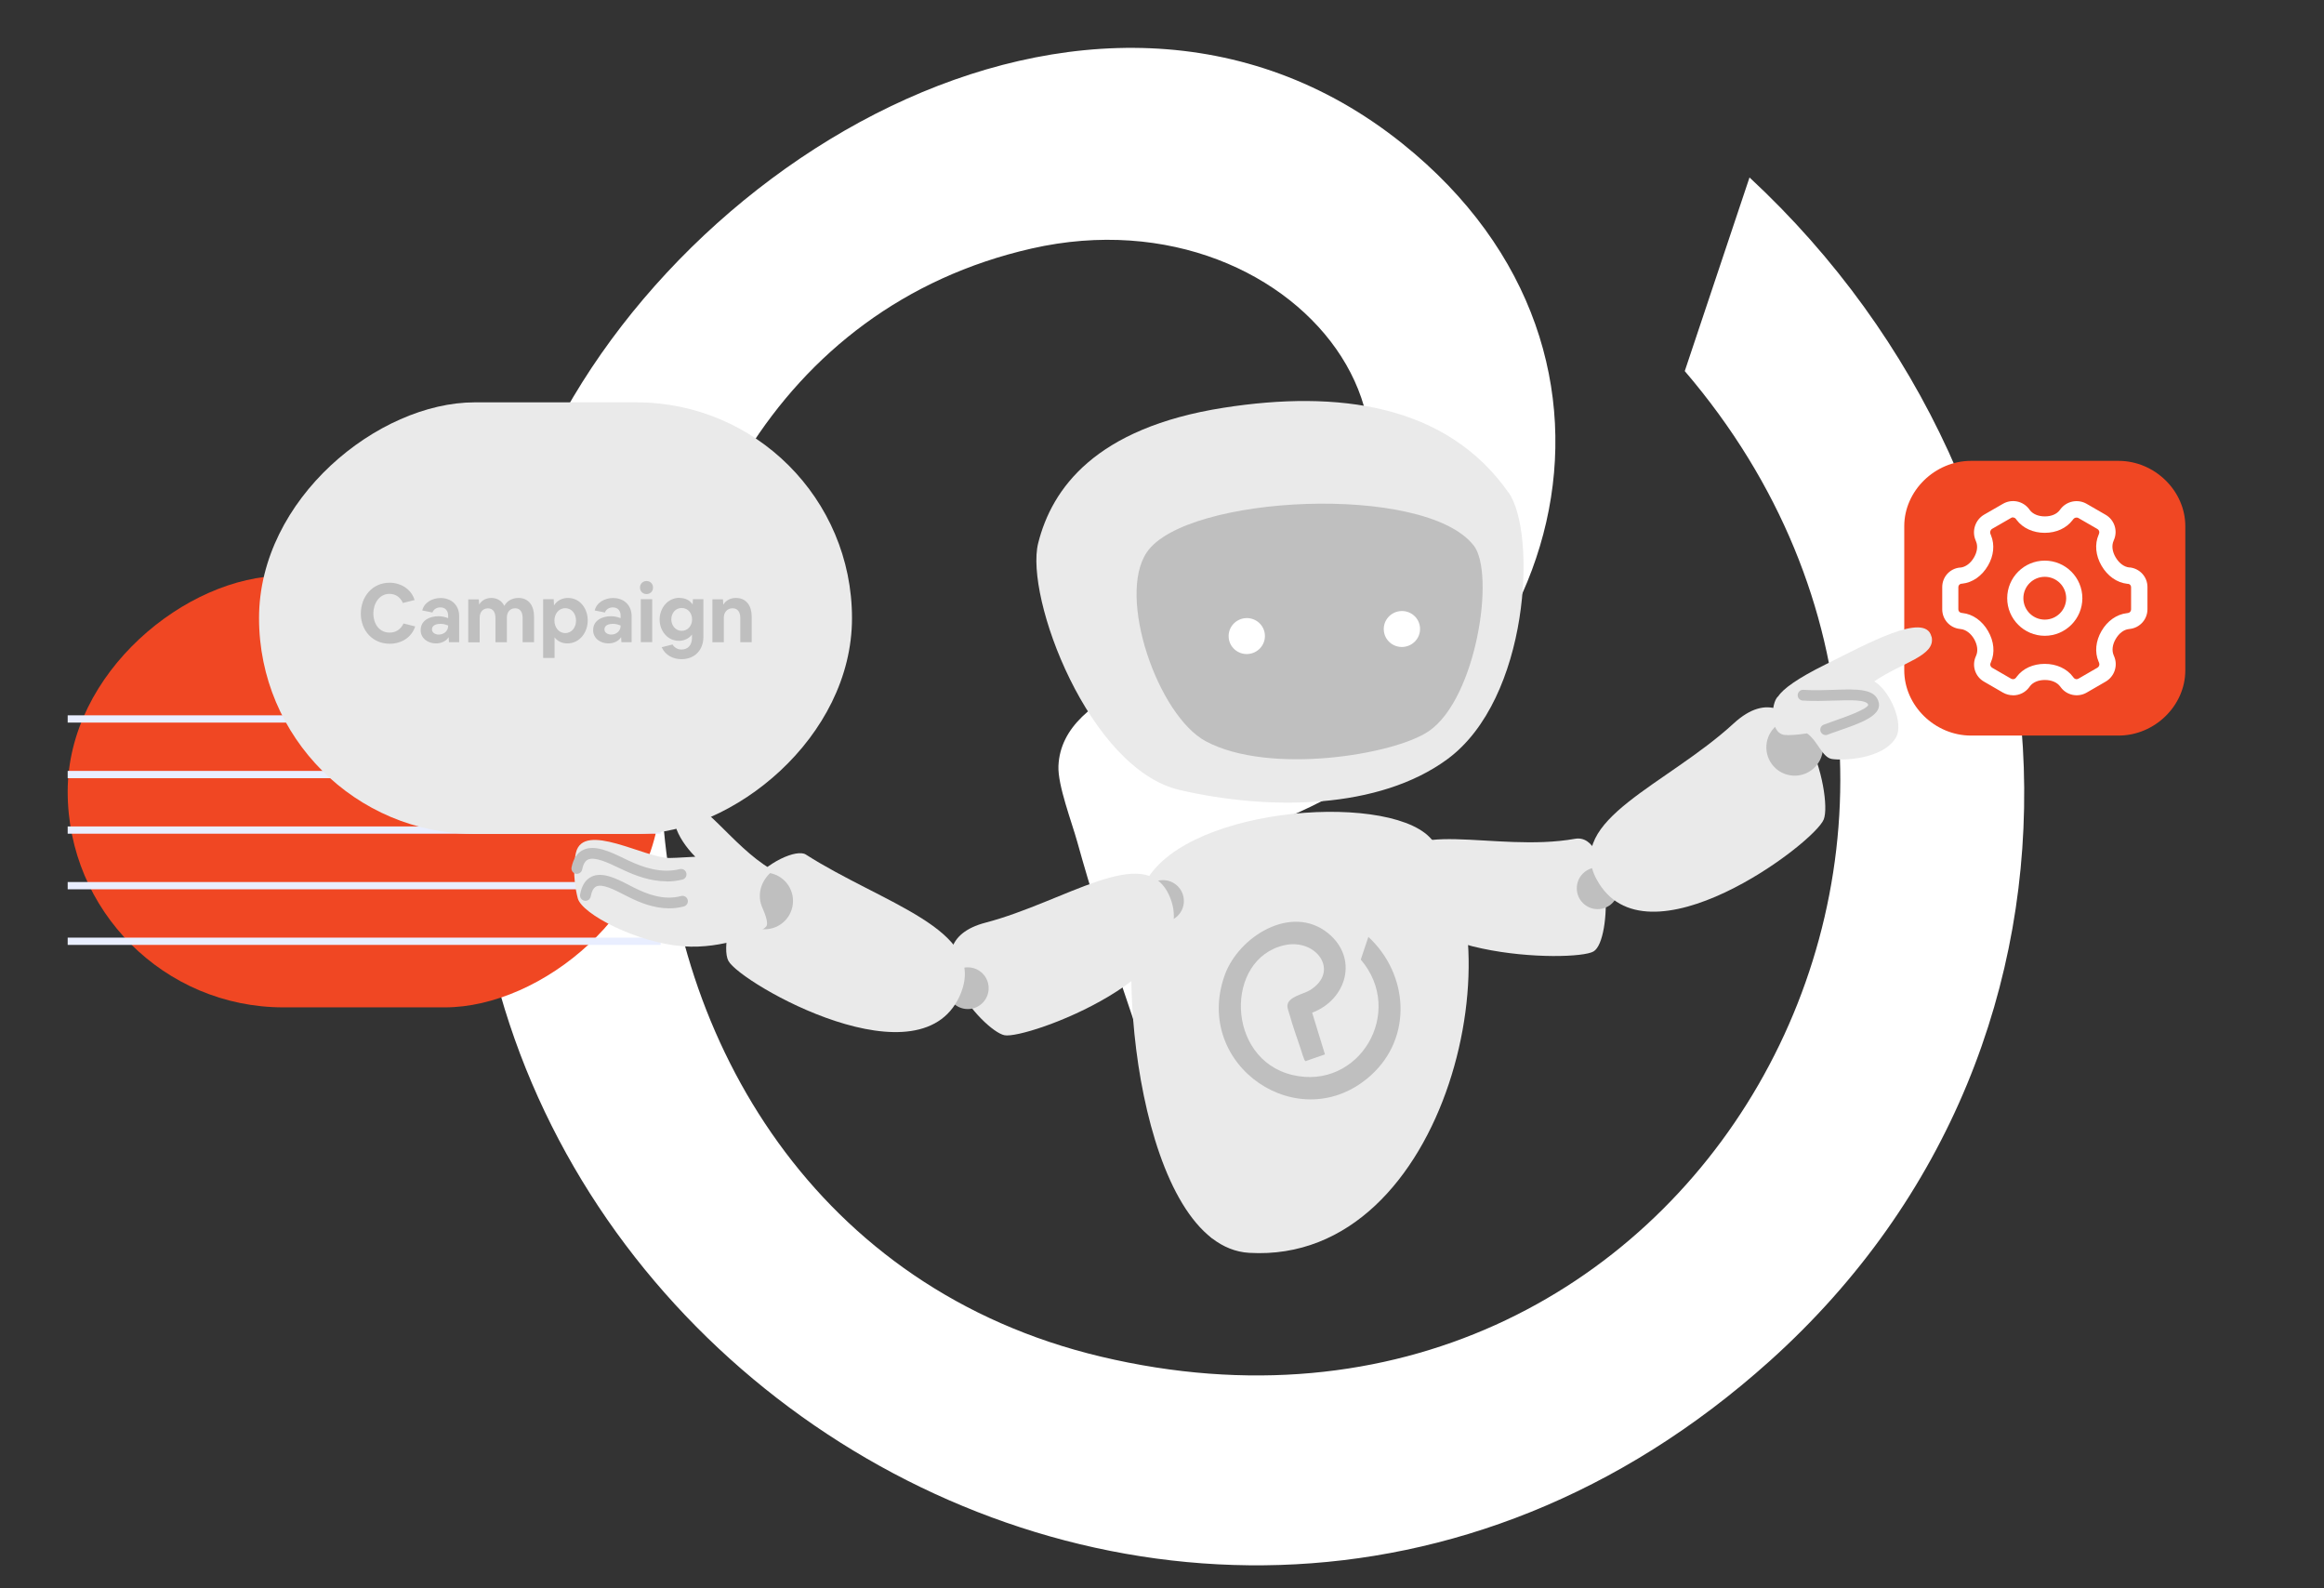 <?xml version="1.0" encoding="UTF-8"?>
<svg id="Layer_1" xmlns="http://www.w3.org/2000/svg" version="1.1" viewBox="0 0 342 233.67">
  <rect x="0" y="0" width="342" height="233.67" fill="#333333" stroke="none"/>
  <!-- Generator: Adobe Illustrator 29.4.0, SVG Export Plug-In . SVG Version: 2.1.0 Build 152)  -->
  <defs>
    <style>
      .st0, .st1 {
        fill: #fff;
      }

      .st1 {
        fill-rule: evenodd;
      }

      .st2 {
        fill: #bfbfbf;
      }

      .st3 {
        fill: #f04723;
      }

      .st4 {
        fill: #eaeaea;
      }

      .st5 {
        fill: #e9eeff;
      }

      .st6 {
        fill: #bfbfbf;
      }
    </style>
  </defs>
  <path class="st0" d="M186.92,121.26l16.04,52.39-24.48,8.55c-1.63-.49-5.05-12.65-5.9-15.18-4.65-13.81-10.17-29.16-14.02-43.05-.85-3.07-2.92-8.43-2.8-11.26.48-11.59,20.18-14.6,28.43-19.72,38.16-23.65,7.84-65.58-32.4-56.42-75.05,17.09-73.5,143.13,10.22,163.04,86.95,20.67,142.42-79,85.92-145.01l9.53-28.49c50.63,47,56.01,126.51,2.98,174.14-89.09,80.02-224.65-12.59-183.46-126.36C94.48,25.56,160.63-15.54,206.37,21.12c39.14,31.36,23.82,83.78-19.45,100.14Z"/>
  <g>
    <path class="st3" d="M321.59,77.42v21.21c0,5.2-4.5,9.6-9.83,9.6h-21.7c-5.32,0-9.83-4.4-9.83-9.6v-21.21c0-5.2,4.51-9.61,9.83-9.61h21.7c5.32,0,9.83,4.4,9.83,9.61Z"/>
    <path class="st0" d="M296.23,102.3c-.5,0-1.01-.13-1.47-.39l-2.8-1.62c-1.29-.74-1.81-2.33-1.21-3.69l.06-.14c.3-.69.19-1.57-.29-2.42-.49-.85-1.23-1.4-1.97-1.48l-.14-.02c-1.48-.16-2.59-1.4-2.59-2.89v-3.27c0-1.49,1.11-2.72,2.59-2.87h.11c.75-.09,1.49-.64,1.98-1.5.47-.81.58-1.66.3-2.33l-.09-.23c-.56-1.38-.01-2.98,1.28-3.73l2.78-1.6c1.29-.74,2.93-.41,3.83.78l.11.15c.44.59,1.25.93,2.21.93s1.74-.33,2.18-.91l.13-.17c.9-1.18,2.55-1.51,3.84-.77l2.79,1.61c1.29.74,1.82,2.33,1.23,3.7l-.06.15c-.3.69-.19,1.56.3,2.4.5.86,1.24,1.42,1.99,1.5h.11c1.48.17,2.59,1.4,2.59,2.88v3.27c0,1.49-1.11,2.73-2.59,2.9l-.15.02c-.74.08-1.45.62-1.94,1.47-.48.82-.58,1.68-.3,2.36l.08.19c.58,1.37.04,2.96-1.25,3.71l-2.8,1.62c-1.29.74-2.93.4-3.81-.79l-.09-.12c-.45-.6-1.26-.95-2.24-.95s-1.77.34-2.21.93l-.11.15c-.57.77-1.46,1.18-2.36,1.18ZM296.24,76.12c-.1,0-.19.02-.28.08l-2.78,1.6c-.27.15-.38.48-.26.77l.09.23c.55,1.36.39,2.97-.45,4.41-.89,1.54-2.28,2.51-3.81,2.67h-.11c-.26.04-.45.25-.45.51v3.27c0,.27.2.49.47.52h0l.14.02c1.51.16,2.89,1.13,3.77,2.66.87,1.51,1.03,3.17.42,4.56l-.06.14c-.11.25-.01.54.22.68l2.8,1.62c.25.14.56.08.73-.15l.11-.15c.9-1.2,2.4-1.88,4.12-1.88s3.26.7,4.16,1.92l.09.12c.16.22.47.28.7.14l2.8-1.62c.25-.14.35-.45.24-.72l-.08-.19c-.58-1.37-.42-3,.43-4.47.87-1.51,2.24-2.47,3.74-2.64l.15-.02c.27-.03.47-.26.47-.53v-3.27c0-.26-.19-.48-.45-.5h-.11c-1.53-.17-2.91-1.14-3.8-2.68-.86-1.49-1.02-3.15-.42-4.53l.06-.15c.11-.26.01-.56-.23-.7l-2.79-1.61c-.25-.15-.58-.08-.76.15l-.13.17c-.9,1.17-2.38,1.85-4.08,1.85s-3.22-.69-4.12-1.88l-.11-.15c-.11-.15-.28-.23-.45-.23Z"/>
    <path class="st0" d="M300.91,93.55c-3.05,0-5.53-2.48-5.53-5.53s2.48-5.53,5.53-5.53,5.53,2.48,5.53,5.53-2.48,5.53-5.53,5.53ZM300.91,84.87c-1.74,0-3.15,1.41-3.15,3.15s1.41,3.15,3.15,3.15,3.15-1.41,3.15-3.15-1.41-3.15-3.15-3.15Z"/>
  </g>
  <path class="st4" d="M204.92,128.22c.96-8.36,14.96-2.68,26.85-4.8,5.44-.97,5.52,14.91,2.74,16.57-2.78,1.66-31.08,1.13-29.59-11.77Z"/>
  <circle class="st2" cx="235.11" cy="130.7" r="3.07"/>
  <path class="st4" d="M234.94,129.36c-4.65-8.72,10.31-13.84,20.19-22.92,9.88-9.07,14.59,10.62,13.26,14.11-1.33,3.5-26.28,22.25-33.45,8.8Z"/>
  <circle class="st2" cx="264.1" cy="109.96" r="4.17" transform="translate(113.25 353.03) rotate(-80.78)"/>
  <path class="st4" d="M168.14,130.7c-4.38,10.79-.36,52.7,15.69,53.64,29.58,1.73,39.91-47.62,26.54-61.17-6.68-6.77-37.42-4.32-42.23,7.53Z"/>
  <g>
    <rect class="st3" x="21.84" y="72.84" width="63.5" height="87.26" rx="31.75" ry="31.75" transform="translate(170.06 62.88) rotate(90)"/>
    <g>
      <rect class="st5" x="9.96" y="105.25" width="87.26" height="1.07"/>
      <rect class="st5" x="9.96" y="113.43" width="87.26" height="1.07"/>
      <rect class="st5" x="9.96" y="121.6" width="87.26" height="1.07"/>
      <rect class="st5" x="9.96" y="129.78" width="87.26" height="1.07"/>
      <rect class="st5" x="9.96" y="137.96" width="87.26" height="1.07"/>
    </g>
    <rect class="st4" x="50" y="47.32" width="63.5" height="87.26" rx="31.75" ry="31.75" transform="translate(172.7 9.2) rotate(90)"/>
    <g>
      <path class="st2" d="M57.33,85.74c1.64,0,3.19.92,3.68,2.55l-1.72.43c-.37-.83-1.05-1.34-1.98-1.34-1.54,0-2.37,1.47-2.37,2.89s.8,2.81,2.4,2.81c.93,0,1.65-.5,2.04-1.34l1.72.43c-.54,1.65-2.05,2.55-3.76,2.55-2.49,0-4.24-1.93-4.24-4.43s1.69-4.55,4.24-4.55Z"/>
      <path class="st2" d="M61.91,92.69c0-1.41,1.34-2.02,2.6-2.02.53,0,.95.1,1.44.28v-.37c0-.71-.41-1.21-1.14-1.21-.52,0-.99.25-1.17.75l-1.5-.3c.28-1.21,1.53-1.83,2.69-1.83,1.58,0,2.74,1.02,2.74,2.67v3.83h-1.5l-.05-.74c-.38.63-1.15.92-1.87.92-1.15,0-2.25-.72-2.25-1.98ZM64.57,93.37c.73,0,1.38-.5,1.38-1.28v-.06c-.18-.07-.36-.13-.56-.18-.2-.04-.4-.06-.6-.06-.52,0-1.22.18-1.22.81,0,.54.54.77,1.01.77Z"/>
      <path class="st2" d="M70.46,88.16l.05.8c.38-.65,1.05-.98,1.8-.98.83,0,1.55.42,1.9,1.17.42-.77,1.22-1.17,2.08-1.17,1.57,0,2.3,1.22,2.3,2.71v3.8h-1.68v-3.58c0-.71-.28-1.41-1.09-1.41s-1.23.61-1.23,1.37v3.63h-1.68v-3.58c0-.71-.28-1.41-1.09-1.41s-1.23.61-1.23,1.37v3.63h-1.68v-6.32h1.54Z"/>
      <path class="st2" d="M81.48,88.16l.05.92c.44-.72,1.21-1.1,2.05-1.1,1.8,0,2.91,1.59,2.91,3.31s-1.15,3.38-3.01,3.38c-.74,0-1.41-.3-1.87-.89v3.03h-1.68v-8.65h1.54ZM81.59,91.32c0,.92.59,1.83,1.59,1.83s1.59-.89,1.59-1.83-.57-1.83-1.59-1.83-1.59.89-1.59,1.83Z"/>
      <path class="st2" d="M87.29,92.69c0-1.41,1.34-2.02,2.6-2.02.53,0,.95.1,1.44.28v-.37c0-.71-.41-1.21-1.14-1.21-.52,0-.99.25-1.17.75l-1.5-.3c.28-1.21,1.53-1.83,2.69-1.83,1.58,0,2.74,1.02,2.74,2.67v3.83h-1.5l-.05-.74c-.38.63-1.15.92-1.87.92-1.15,0-2.25-.72-2.25-1.98ZM89.95,93.37c.73,0,1.38-.5,1.38-1.28v-.06c-.18-.07-.36-.13-.56-.18-.2-.04-.4-.06-.6-.06-.52,0-1.22.18-1.22.81,0,.54.54.77,1.01.77Z"/>
      <path class="st2" d="M94.18,86.45c0-.54.41-.96.96-.96s.96.4.96.96-.41.96-.96.96-.96-.42-.96-.96ZM94.3,88.16h1.68v6.32h-1.68v-6.32Z"/>
      <path class="st2" d="M100.01,87.98c.79,0,1.46.3,1.92.96l.04-.78h1.54v5.57c0,1.9-1.26,3.26-3.23,3.26-1.25,0-2.38-.59-2.91-1.76l1.6-.4c.3.48.75.74,1.33.74.98,0,1.53-.71,1.53-1.68v-.52c-.46.6-1.17.92-1.92.92-1.7,0-2.84-1.49-2.84-3.13s1.15-3.2,2.93-3.2ZM98.79,91.14c0,.87.61,1.68,1.53,1.68s1.53-.78,1.53-1.68-.59-1.68-1.53-1.68-1.53.78-1.53,1.68Z"/>
      <path class="st2" d="M106.39,88.16l.05.81c.4-.67,1.1-.99,1.87-.99,1.56,0,2.31,1.23,2.31,2.71v3.8h-1.68v-3.58c0-.73-.3-1.41-1.13-1.41-.78,0-1.29.59-1.29,1.37v3.63h-1.68v-6.32h1.54Z"/>
    </g>
  </g>
  <circle class="st2" cx="171.15" cy="132.57" r="3.07"/>
  <path class="st4" d="M171.98,131.58c-3.63-7.59-15.27,1.12-26.96,4.18-11.69,3.06-.38,15.9,2.79,16.56,3.17.67,29.76-9.03,24.17-20.74Z"/>
  <circle class="st2" cx="142.42" cy="145.4" r="3.07"/>
  <path class="st4" d="M141.47,145.95c3.52-9.23-11.58-13-22.89-20.22-1.28-.82-5.76,1.02-8.42,4.54-2.88,3.8-3.88,9.4-2.97,11.11,1.75,3.3,28.85,18.8,34.29,4.56Z"/>
  <circle class="st2" cx="112.53" cy="132.56" r="4.17"/>
  <path class="st4" d="M113.43,127.87c-5.74-3.4-10.34-10.94-12.96-9.65-2.49,1.22-.99,4.98,1.85,7.84-1.21.04-2.37.16-3.74.18-3.63.07-12.69-5.43-13.82-.8-.22.92-.57,3.45.26,6.72.6,2.34,8.75,6.57,15.55,7.08,5.76.43,11.46-1.96,12.2-2.94.29-.38-.01-1.46-.59-2.77-.78-1.75-.26-3.7,1.11-5.03.3-.29.25-.55.13-.62Z"/>
  <path class="st4" d="M222.02,72.5c4.14,5.9,3.08,30.35-9.06,39.23-10.02,7.34-26.03,7.58-39.35,4.51-13.32-3.07-22.84-28.34-20.83-36.33,2.01-7.99,8.36-16.96,27.32-19.92,16.7-2.61,32.75-.57,41.91,12.51Z"/>
  <path class="st2" d="M216.85,80.24c-7.17-9.16-42.33-7.42-48.07,1-4.47,6.54,1.64,24.07,8.67,27.83,9.33,5,27.74,2,32.83-1.5,6.99-4.81,9.8-23.21,6.58-27.33Z"/>
  <path class="st1" d="M206.15,89.91c1.46-.09,2.74,1.01,2.82,2.48.09,1.47-1.05,2.71-2.51,2.8-1.46.09-2.74-1.01-2.82-2.48-.09-1.47,1.05-2.71,2.51-2.8Z"/>
  <path class="st1" d="M183.32,90.95c1.46-.09,2.74,1.01,2.82,2.48.09,1.47-1.05,2.71-2.51,2.8-1.46.09-2.74-1.01-2.82-2.48-.09-1.47,1.05-2.71,2.51-2.8Z"/>
  <path class="st4" d="M284.23,93.67c-.89-3.74-9.59,1.13-15.61,4.11-4.11,2.03-6.24,3.59-6.94,4.68-.01,0-.03.01-.04.02-1.04.98-1.24,5.32.92,5.65.61.09,1.87,0,3.36-.22,1.55,1.05,2.23,3.55,3.67,3.77,1.5.23,7.36.11,9.37-3.08,1.33-2.11-.87-7.02-3.14-8.34,4-2.79,9.11-3.72,8.43-6.59Z"/>
  <path class="st2" d="M268.67,108.16c-.32,0-.61-.19-.74-.5-.16-.41.04-.87.44-1.03.46-.18,1.05-.39,1.68-.61,1.27-.44,4.61-1.6,4.89-2.3-.22-.8-2.64-.71-4.98-.64-1.43.05-3.06.1-4.67,0-.44-.03-.77-.41-.74-.84.03-.44.41-.77.84-.74,1.53.1,3.12.05,4.51,0,3.44-.12,6.15-.21,6.59,1.93.39,1.9-2.82,3.02-5.93,4.09-.61.21-1.19.41-1.61.58-.1.04-.2.06-.29.06Z"/>
  <path class="st2" d="M98.47,133.65c-2.29,0-4.37-.88-5.87-1.62-.23-.11-.46-.23-.69-.35-1.46-.75-3.27-1.69-4.18-1.24-.38.19-.65.68-.8,1.46-.08.43-.5.72-.93.63-.43-.08-.71-.5-.63-.93.24-1.3.8-2.18,1.66-2.6,1.62-.79,3.74.3,5.6,1.26.23.12.46.24.68.35,1.87.93,4.34,1.92,6.92,1.23.43-.11.86.14.97.56.11.42-.14.86-.56.97-.74.2-1.47.28-2.17.28Z"/>
  <path class="st2" d="M98.13,129.68c-2.44,0-4.66-.87-6.26-1.61-.24-.11-.49-.23-.75-.35-1.61-.77-3.61-1.73-4.62-1.23-.4.2-.68.69-.83,1.45-.09.43-.51.71-.94.62-.43-.09-.71-.51-.62-.94.26-1.27.82-2.13,1.68-2.55,1.7-.85,3.99.25,6.01,1.22.25.12.49.24.73.35,2.02.94,4.71,1.93,7.51,1.24.42-.11.86.15.96.58.11.43-.15.86-.58.96-.78.19-1.55.28-2.3.28Z"/>
  <path class="st6" d="M193.1,149.01l1.88,6.13-2.87,1c-.19-.06-.59-1.48-.69-1.78-.54-1.62-1.19-3.41-1.64-5.04-.1-.36-.34-.99-.33-1.32.06-1.36,2.36-1.71,3.33-2.31,4.47-2.77.92-7.68-3.79-6.61-8.79,2-8.61,16.76,1.2,19.09s16.68-9.25,10.06-16.98l1.12-3.34c5.93,5.5,6.56,14.81.35,20.39-10.43,9.37-26.3-1.47-21.48-14.79,2.05-5.66,9.79-10.47,15.15-6.18,4.58,3.67,2.79,9.81-2.28,11.73Z"/>
</svg>